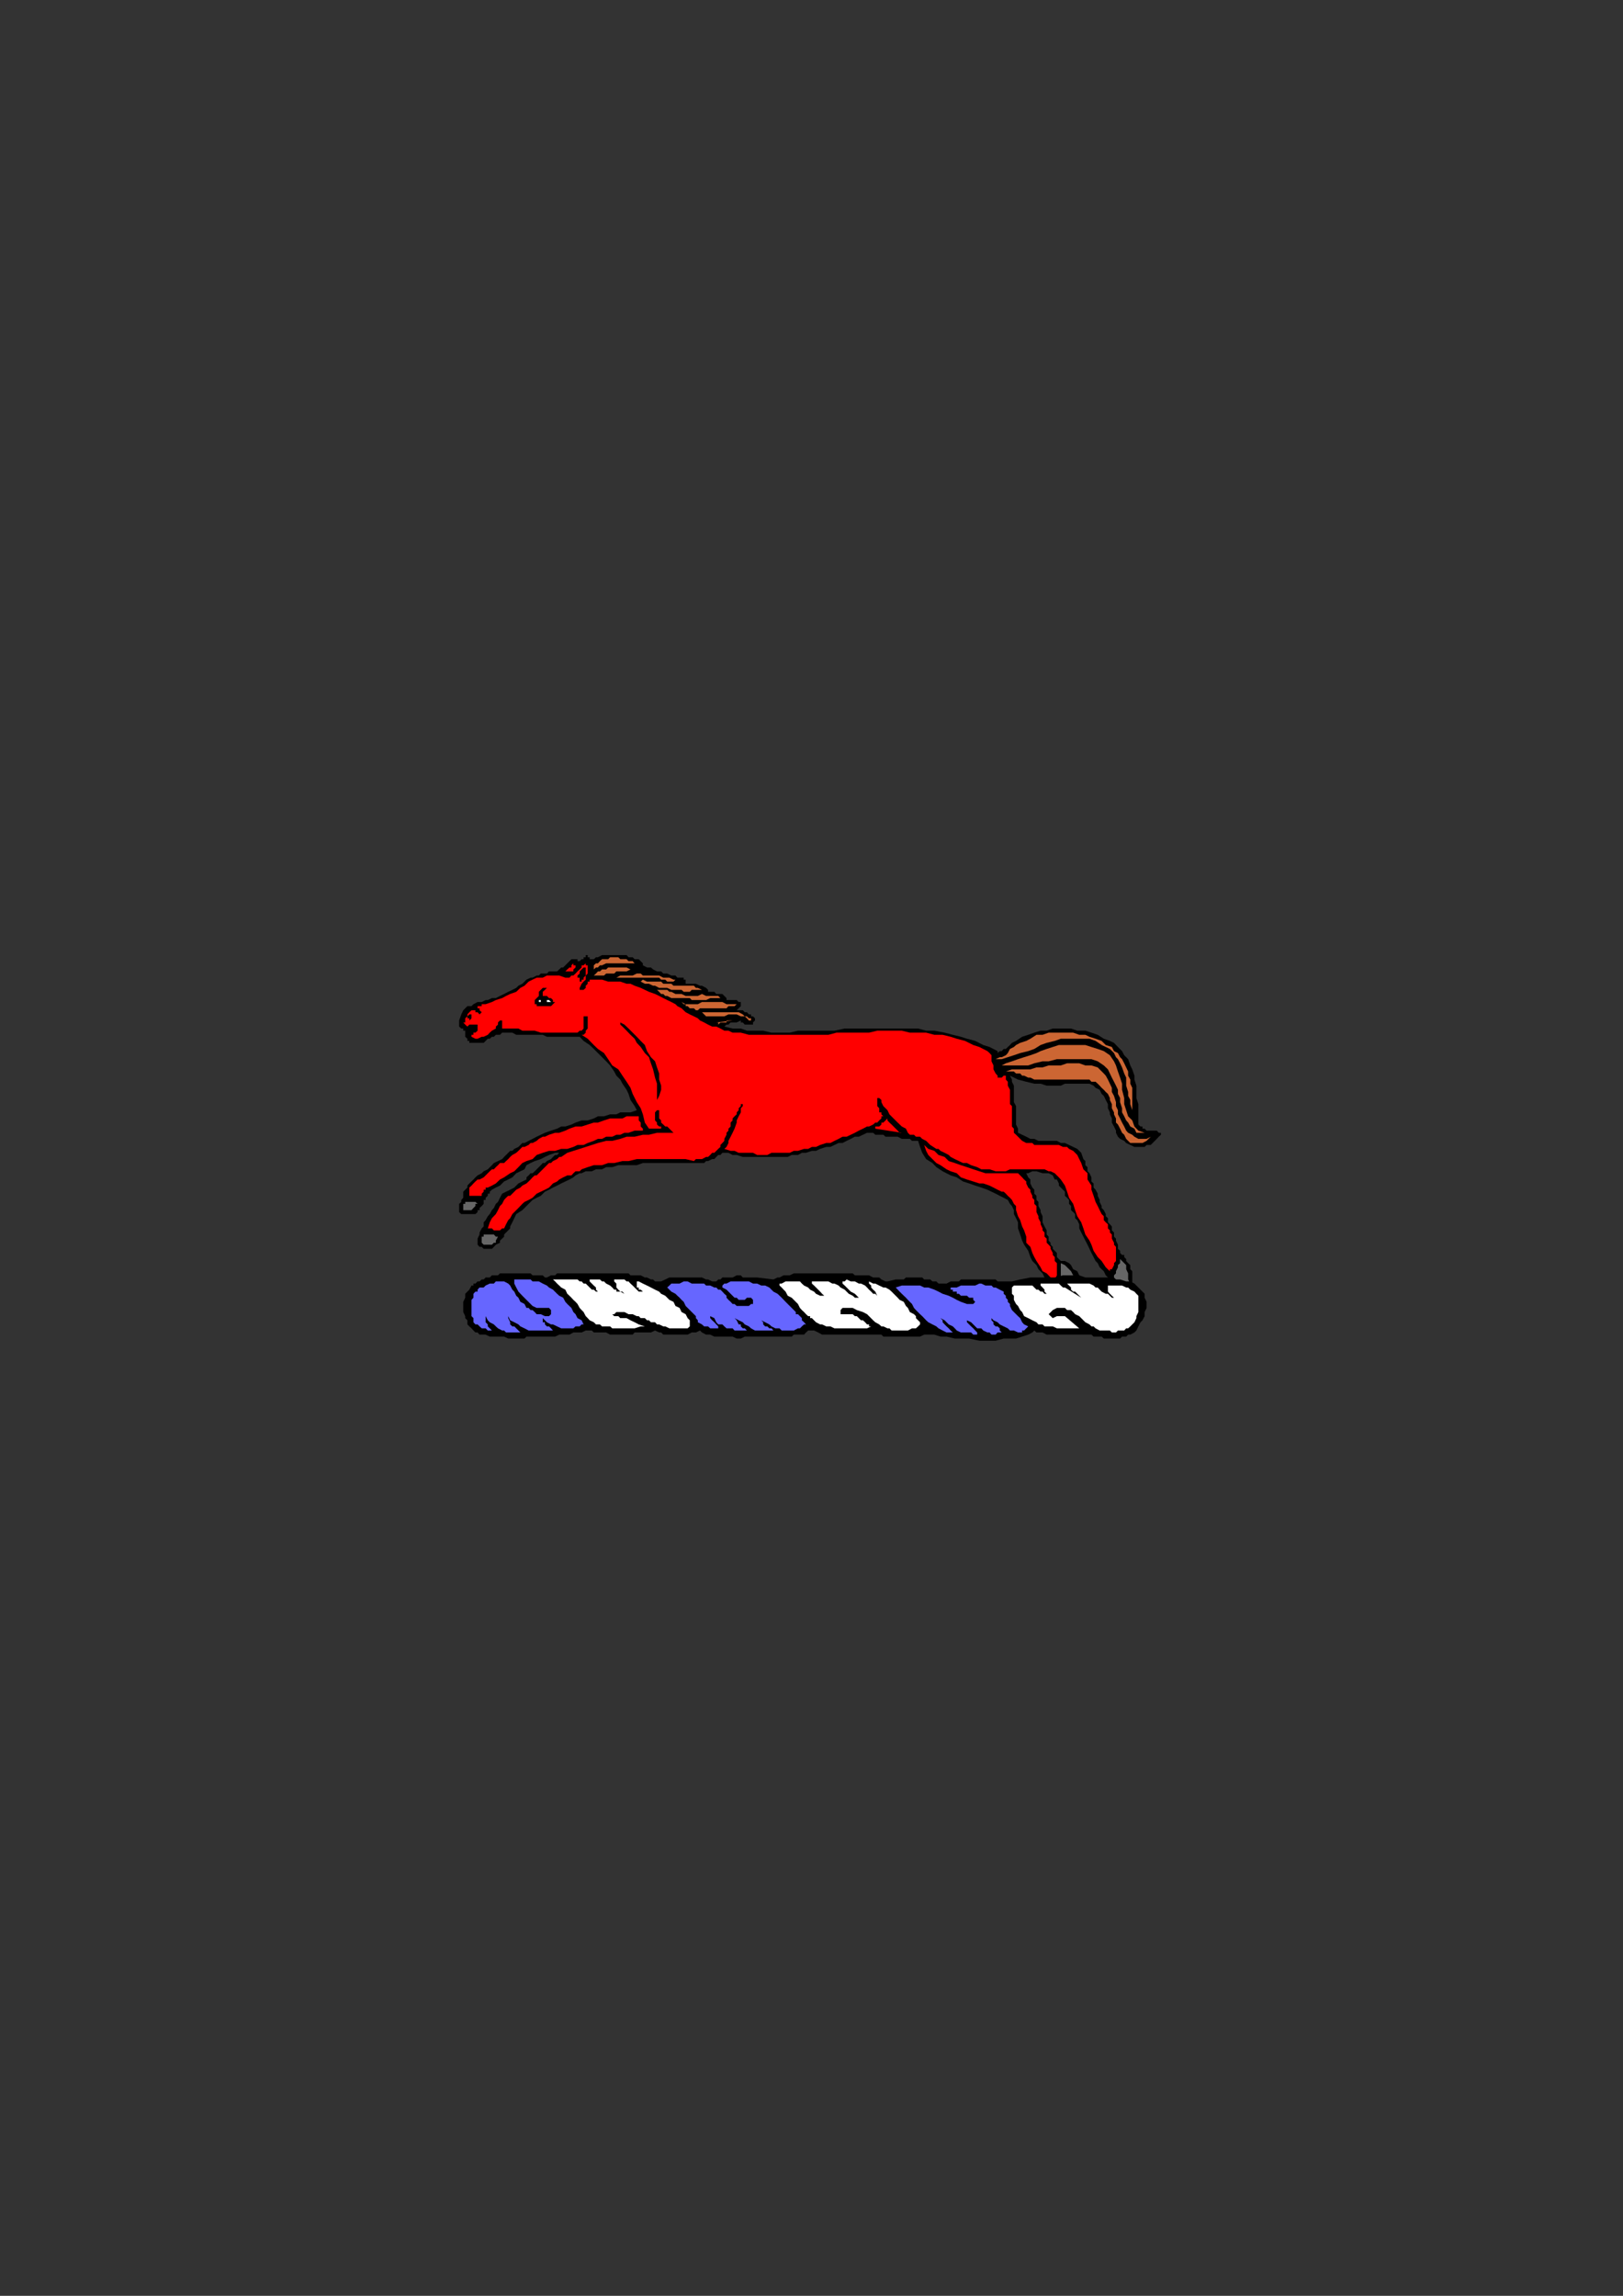 <?xml version="1.0" encoding="utf-8"?>
<!-- Created by UniConvertor 2.0rc4 (https://sk1project.net/) -->
<svg xmlns="http://www.w3.org/2000/svg" height="841.89pt" viewBox="0 0 595.276 841.89" width="595.276pt" version="1.1" xmlns:xlink="http://www.w3.org/1999/xlink" id="aaa2a6b0-f60f-11ea-b7ec-dcc15c148e23">

<rect x="0" y="0" width="595.276" height="841.89" fill="#333333" stroke="none"/>

<g>
	<path style="fill:#000000;" d="M 396.566,475.161 L 396.566,475.161 397.358,475.161 397.358,474.441 397.358,473.649 397.358,472.137 397.358,471.417 396.566,469.905 396.566,469.185 395.846,467.673 395.126,466.161 393.614,465.441 392.822,463.929 392.102,463.209 390.59,462.417 389.078,462.417 388.358,461.697 387.638,460.977 387.638,460.977 387.638,460.185 387.638,459.465 386.846,458.673 386.846,458.673 386.126,457.953 386.126,457.233 386.126,457.233 385.334,456.441 385.334,455.721 384.614,454.929 384.614,453.489 383.894,452.697 383.894,451.185 383.102,449.745 382.382,448.233 382.382,447.441 382.382,446.001 381.662,444.489 381.662,443.769 380.87,442.257 380.87,440.745 380.15,440.025 380.15,438.513 379.358,437.721 379.358,436.281 378.638,435.489 377.918,433.977 377.918,432.537 377.126,431.745 376.406,430.233 377.126,430.233 378.638,429.513 380.15,429.513 382.382,430.233 383.894,430.233 384.614,430.233 386.126,431.025 386.846,432.537 387.638,432.537 388.358,433.977 388.358,434.769 389.078,435.489 389.87,436.281 390.59,437.001 390.59,438.513 391.382,439.233 392.102,440.025 392.102,441.465 392.822,442.257 392.822,443.769 393.614,444.489 394.334,445.209 394.334,446.721 395.126,447.441 395.846,448.953 395.846,450.465 396.566,451.977 397.358,453.489 398.078,454.929 398.87,456.441 399.59,457.953 400.31,459.465 401.102,460.977 401.822,462.417 402.614,463.209 403.334,464.721 404.054,465.441 404.846,466.161 405.566,467.673 406.358,468.465 407.078,469.185 407.798,469.905 408.59,471.417 410.03,472.137 410.822,472.929 411.542,473.649 413.054,474.441 414.566,475.161 414.566,474.441 415.286,473.649 415.286,472.929 415.286,472.137 415.286,470.697 415.286,469.905 415.286,469.185 415.286,468.465 415.286,466.953 415.286,466.161 414.566,465.441 414.566,463.929 413.774,463.209 413.054,462.417 413.054,461.697 412.334,460.977 412.334,460.185 411.542,460.185 410.822,459.465 410.822,458.673 410.03,457.953 410.03,457.233 410.03,456.441 409.31,454.929 409.31,454.209 408.59,453.489 408.59,451.977 407.798,451.185 407.798,449.745 407.078,448.953 406.358,448.233 406.358,446.721 405.566,446.001 405.566,445.209 404.846,443.769 404.054,442.977 404.054,442.257 403.334,440.745 403.334,440.025 402.614,438.513 402.614,437.721 401.822,436.281 401.102,435.489 401.102,433.977 400.31,433.257 400.31,431.745 399.59,430.233 398.87,429.513 398.87,428.001 398.078,427.281 398.078,425.769 397.358,425.049 396.566,422.745 395.126,421.305 393.614,420.585 392.102,419.865 390.59,419.145 389.078,419.145 387.638,418.353 386.126,418.353 383.894,418.353 382.382,418.353 380.87,418.353 379.358,417.633 377.918,417.633 376.406,416.841 374.894,416.121 373.382,415.401 373.382,413.889 372.662,412.377 372.662,410.865 372.662,410.145 372.662,408.633 372.662,407.121 372.662,405.609 371.87,404.169 371.87,402.657 371.87,401.865 371.87,400.425 371.87,398.913 371.87,398.121 371.15,396.681 371.15,395.889 370.43,394.449 373.382,395.889 376.406,396.681 379.358,397.401 381.662,397.401 383.894,398.121 386.846,398.121 389.078,398.121 390.59,397.401 392.822,397.401 395.126,397.401 396.566,397.401 398.078,397.401 399.59,397.401 401.102,398.121 401.822,398.913 403.334,399.633 404.054,401.145 404.846,401.865 405.566,403.377 406.358,404.889 406.358,406.401 407.078,407.913 407.078,408.633 407.798,410.145 407.798,411.657 408.59,413.097 409.31,414.609 409.31,415.401 410.03,416.841 410.822,417.633 412.334,418.353 413.054,419.145 414.566,419.865 416.078,420.585 416.798,420.585 418.31,420.585 419.822,420.585 420.542,419.865 422.054,419.865 422.774,419.145 424.286,417.633 425.006,416.841 425.798,416.121 425.798,415.401 425.006,415.401 424.286,414.609 422.774,414.609 421.262,414.609 420.542,414.609 420.542,414.609 419.822,413.889 419.03,413.889 419.03,413.097 418.31,413.097 417.518,412.377 417.518,411.657 417.518,409.353 417.518,407.121 417.518,404.889 416.798,402.657 416.798,400.425 416.798,398.121 416.078,395.889 416.078,394.449 415.286,392.145 414.566,390.705 413.774,388.401 412.334,386.961 411.542,385.449 410.03,383.937 408.59,382.425 407.078,381.705 404.846,380.913 402.614,379.473 400.31,378.681 398.078,377.961 395.126,377.961 392.822,377.169 390.59,377.169 388.358,377.169 386.126,377.169 383.894,377.961 381.662,377.961 379.358,378.681 377.126,379.473 374.894,380.193 372.662,381.705 371.15,382.425 370.43,383.217 369.638,383.937 368.918,384.657 368.126,384.657 367.406,385.449 366.686,385.449 365.894,386.169 365.894,385.449 362.942,383.937 360.638,383.217 357.686,381.705 354.662,380.913 352.43,380.193 349.478,379.473 346.454,378.681 342.71,377.961 339.686,377.961 336.734,377.169 332.99,377.169 329.966,377.169 327.014,377.169 323.27,377.169 319.526,377.169 316.502,377.169 312.758,377.169 309.806,377.169 306.062,377.961 303.038,377.961 299.294,377.961 296.414,377.961 292.67,377.961 289.646,378.681 286.694,378.681 282.95,378.681 279.926,377.961 276.902,377.961 273.95,377.961 271.718,377.169 268.694,377.169 265.67,376.449 266.462,375.729 267.182,375.729 267.974,374.937 268.694,374.937 269.414,374.937 270.206,374.937 271.718,374.217 271.718,374.937 272.438,374.937 273.158,375.729 273.95,375.729 274.67,375.729 275.462,375.729 275.462,375.729 276.182,375.729 276.182,374.937 276.902,374.217 276.902,374.217 276.902,373.425 276.182,372.705 275.462,372.705 275.462,371.985 274.67,371.985 273.95,371.193 273.95,371.193 273.158,371.193 272.438,370.473 272.438,370.473 271.718,370.473 271.718,370.473 270.926,370.473 270.206,370.473 270.926,369.753 270.926,369.753 270.926,369.753 271.718,368.961 271.718,368.961 271.718,368.961 271.718,368.241 271.718,368.241 271.718,367.449 270.926,367.449 270.206,366.729 269.414,366.729 267.974,366.729 267.974,366.729 267.182,366.729 266.462,366.729 266.462,366.009 265.67,365.217 264.95,364.497 264.23,364.497 262.718,364.497 261.998,363.705 260.486,363.705 259.694,363.705 259.694,362.985 258.974,362.265 257.462,361.473 256.742,361.473 255.23,360.753 253.718,360.753 252.206,360.753 251.486,360.753 251.486,359.961 251.486,359.241 250.766,359.241 250.766,358.521 249.974,358.521 248.462,358.521 247.742,357.729 246.23,357.729 244.718,357.009 243.278,357.009 242.486,356.217 240.974,356.217 239.534,355.497 238.742,354.777 237.302,354.777 235.79,353.985 235.79,353.265 234.998,352.473 234.998,352.473 234.278,351.753 232.766,351.753 232.046,351.033 230.534,351.033 229.814,350.241 228.302,350.241 226.79,350.241 226.07,350.241 224.558,350.241 223.766,350.241 222.326,350.241 221.534,350.241 220.814,350.241 219.302,351.033 218.582,351.033 217.79,351.753 217.07,351.753 216.278,351.753 216.278,351.033 216.278,351.033 215.558,351.033 215.558,350.241 215.558,350.241 214.838,350.241 214.838,351.033 214.046,351.033 214.046,351.033 214.046,351.753 213.326,351.753 213.326,351.753 212.606,352.473 212.606,352.473 212.606,352.473 212.606,352.473 211.814,352.473 211.814,351.753 211.814,351.753 211.094,351.753 211.094,351.753 210.302,351.753 209.582,351.753 208.862,352.473 208.07,353.265 207.35,353.985 206.558,354.777 205.838,354.777 205.118,355.497 204.326,356.217 203.606,356.217 202.814,356.217 202.814,356.217 202.094,356.217 201.374,356.217 200.582,357.009 199.07,357.009 198.35,357.009 197.63,357.729 196.838,357.729 195.326,358.521 194.606,358.521 193.094,359.241 192.374,359.961 191.582,360.753 190.142,361.473 189.35,362.265 187.91,362.985 186.398,363.705 184.886,364.497 183.374,365.217 181.862,366.009 180.422,366.009 178.91,366.729 178.118,366.729 176.678,367.449 175.166,367.449 173.654,368.241 172.934,368.961 171.422,368.961 170.63,369.753 169.91,370.473 169.19,371.985 168.398,374.217 168.398,375.729 168.398,376.449 169.19,377.169 169.91,377.169 169.91,377.961 170.63,377.961 170.63,378.681 170.63,379.473 170.63,379.473 170.63,380.193 171.422,380.913 171.422,380.913 171.422,381.705 172.142,381.705 172.142,382.425 172.934,382.425 173.654,382.425 174.374,382.425 175.886,382.425 176.678,382.425 177.398,382.425 178.118,381.705 178.91,380.913 179.63,380.913 179.63,380.913 180.422,380.193 181.142,380.193 181.862,379.473 182.654,379.473 183.374,379.473 184.166,378.681 185.606,378.681 187.91,378.681 189.35,379.473 191.582,379.473 193.094,379.473 195.326,379.473 196.838,379.473 199.07,379.473 200.582,380.193 202.094,380.193 204.326,380.193 205.838,380.193 207.35,380.193 209.582,380.193 211.094,380.193 212.606,380.193 214.046,381.705 216.278,383.217 217.79,384.657 219.302,386.169 220.814,387.681 222.326,389.193 223.766,390.705 225.278,392.937 226.07,394.449 227.51,395.889 228.302,397.401 229.814,399.633 230.534,401.145 231.254,403.377 232.766,405.609 233.558,407.121 231.254,407.913 229.814,407.913 227.51,407.913 226.07,408.633 223.766,408.633 221.534,409.353 219.302,409.353 217.79,410.145 215.558,410.865 213.326,410.865 211.094,411.657 209.582,412.377 207.35,413.097 205.838,413.097 204.326,413.889 202.094,414.609 199.862,415.401 198.35,416.121 196.838,416.841 195.326,417.633 193.886,418.353 192.374,419.145 191.582,419.145 190.862,419.865 190.142,420.585 188.63,421.305 187.91,422.025 187.118,422.025 186.398,422.745 185.606,423.537 184.886,424.257 184.166,425.049 182.654,425.769 181.142,426.489 180.422,427.281 178.91,428.793 177.398,429.513 176.678,430.233 175.166,431.025 174.374,431.745 173.654,432.537 172.142,433.977 171.422,434.769 171.422,435.489 170.63,436.281 169.91,437.001 169.91,437.721 169.91,439.233 169.19,440.025 169.19,440.745 168.398,441.465 168.398,442.257 168.398,442.977 168.398,443.769 168.398,444.489 169.19,445.209 169.91,445.209 170.63,445.209 172.142,445.209 172.934,445.209 173.654,445.209 174.374,445.209 175.166,444.489 175.166,443.769 175.886,443.769 175.886,442.977 176.678,442.257 176.678,442.257 177.398,441.465 177.398,440.745 177.398,440.025 178.118,440.025 178.118,439.233 178.91,438.513 178.91,438.513 178.91,437.721 179.63,437.721 179.63,437.001 179.63,437.001 180.422,436.281 181.862,435.489 183.374,434.769 184.886,433.257 186.398,432.537 187.91,431.745 189.35,430.233 190.862,429.513 192.374,428.793 193.094,427.281 194.606,426.489 196.118,425.769 198.35,425.049 199.862,424.257 201.374,423.537 203.606,422.745 205.118,422.745 204.326,423.537 203.606,423.537 202.814,424.257 202.094,425.049 200.582,425.769 199.862,426.489 199.07,426.489 198.35,427.281 197.63,428.001 196.838,428.793 196.118,429.513 195.326,430.233 194.606,430.233 193.886,431.025 193.094,431.745 193.094,432.537 191.582,433.257 190.142,433.977 188.63,435.489 187.118,436.281 185.606,437.001 184.166,437.721 183.374,439.233 182.654,440.745 181.862,441.465 181.142,442.977 180.422,443.769 179.63,445.209 178.91,446.001 178.118,447.441 177.398,448.233 177.398,449.745 176.678,450.465 175.886,451.977 175.886,452.697 175.166,454.209 175.166,454.929 175.166,455.721 175.166,456.441 175.166,456.441 175.886,457.233 176.678,457.233 177.398,457.953 178.118,457.953 178.91,457.953 179.63,457.953 180.422,457.953 181.142,457.233 181.862,456.441 183.374,455.721 183.374,454.929 184.166,454.209 184.886,453.489 184.886,452.697 185.606,451.977 185.606,451.977 186.398,451.185 187.118,450.465 187.118,449.745 187.91,448.233 188.63,446.721 189.35,445.209 191.582,443.769 193.886,441.465 195.326,440.025 196.838,439.233 198.35,438.513 199.862,437.001 201.374,436.281 202.814,435.489 204.326,434.769 205.838,433.977 207.35,433.257 208.862,432.537 210.302,431.745 211.094,431.025 212.606,430.233 213.326,430.233 214.838,429.513 215.558,429.513 217.07,429.513 218.582,428.793 220.814,428.793 222.326,428.001 224.558,428.001 226.79,427.281 229.022,427.281 231.254,427.281 233.558,427.281 235.79,426.489 238.022,426.489 240.254,426.489 243.278,426.489 245.51,426.489 247.742,426.489 249.974,426.489 250.766,426.489 252.206,426.489 252.998,426.489 253.718,426.489 255.23,426.489 255.95,426.489 256.742,426.489 258.254,426.489 258.974,425.769 259.694,425.769 261.206,425.049 261.998,425.049 262.718,424.257 263.438,423.537 264.23,423.537 264.95,422.745 267.182,422.745 268.694,423.537 270.206,423.537 272.438,424.257 273.95,424.257 276.182,424.257 277.694,424.257 279.926,424.257 281.438,424.257 282.95,424.257 285.182,424.257 286.694,424.257 288.926,424.257 290.366,423.537 292.67,423.537 294.11,422.745 295.622,422.745 297.782,422.025 299.294,422.025 300.806,421.305 303.038,420.585 304.55,420.585 306.062,419.865 307.574,419.145 309.014,419.145 310.526,418.353 312.038,417.633 313.55,416.841 314.99,416.841 316.502,416.121 318.014,415.401 318.734,415.401 320.246,415.401 321.038,416.121 322.478,416.121 323.99,416.121 324.782,416.841 326.222,416.841 327.014,416.841 328.526,416.841 329.246,416.841 330.758,417.633 331.478,417.633 332.99,417.633 333.71,417.633 334.502,418.353 335.942,418.353 336.734,418.353 337.454,420.585 338.246,422.745 339.686,425.049 341.99,426.489 343.43,428.001 345.734,429.513 348.686,431.025 350.918,431.745 353.222,433.257 355.454,433.977 357.686,434.769 359.918,435.489 362.15,436.281 363.662,437.001 365.174,437.721 366.686,438.513 368.126,439.233 369.638,440.025 370.43,441.465 371.15,442.257 371.87,443.769 371.87,445.209 372.662,446.721 373.382,448.233 373.382,450.465 374.174,452.697 374.894,454.929 375.614,456.441 377.126,458.673 377.918,460.977 378.638,462.417 380.15,463.929 380.87,465.441 382.382,466.953 383.102,468.465 384.614,469.905 385.334,470.697 386.126,471.417 386.846,471.417 387.638,471.417 389.078,472.137 389.87,472.929 390.59,473.649 392.102,473.649 392.822,474.441 393.614,474.441 395.126,475.161 396.566,475.161 Z" />
	<path style="fill:#666666;" d="M 413.774,472.137 L 414.566,470.697 413.774,469.185 413.774,467.673 413.774,466.953 413.054,465.441 413.054,463.929 412.334,463.209 410.822,461.697 410.822,462.417 410.822,463.209 410.03,463.929 410.03,464.721 409.31,466.161 409.31,466.953 408.59,467.673 408.59,468.465 409.31,469.185 410.03,469.905 410.822,470.697 411.542,472.137 412.334,472.137 413.054,472.929 413.774,472.929 413.774,472.137 Z M 395.846,473.649 L 395.846,472.137 395.126,470.697 394.334,469.185 393.614,467.673 392.822,466.161 392.102,465.441 390.59,463.929 389.078,463.209 389.078,463.929 389.078,464.721 389.078,465.441 389.078,466.161 389.078,466.953 389.078,467.673 389.078,468.465 389.078,469.185 389.078,469.905 389.87,470.697 390.59,471.417 392.102,472.137 392.822,472.929 394.334,472.929 395.126,473.649 395.846,473.649 Z M 177.398,456.441 L 178.118,456.441 178.91,456.441 180.422,456.441 181.142,455.721 181.862,455.721 181.862,454.929 182.654,453.489 183.374,452.697 182.654,453.489 181.862,453.489 181.142,452.697 180.422,452.697 179.63,452.697 178.91,452.697 178.118,452.697 177.398,452.697 177.398,453.489 176.678,453.489 176.678,454.209 176.678,454.929 176.678,454.929 176.678,455.721 176.678,455.721 177.398,456.441 Z M 170.63,443.769 L 171.422,443.769 172.142,443.769 172.934,443.769 172.934,443.769 173.654,442.977 174.374,442.257 174.374,441.465 175.166,441.465 174.374,440.745 173.654,440.745 172.934,440.745 172.934,440.745 172.142,440.745 171.422,440.745 170.63,440.745 170.63,441.465 169.91,441.465 169.91,442.257 169.91,442.257 169.91,442.977 169.91,442.977 169.91,443.769 169.91,443.769 170.63,443.769 Z" />
	<path style="fill:#ff0000;" d="M 407.078,466.161 L 407.078,465.441 407.798,465.441 408.59,463.929 408.59,463.209 409.31,462.417 409.31,460.977 409.31,460.185 409.31,459.465 409.31,457.953 409.31,457.233 408.59,456.441 408.59,455.721 407.798,454.209 407.798,453.489 407.798,452.697 407.078,451.977 407.078,451.185 406.358,450.465 406.358,449.745 406.358,448.953 405.566,448.233 404.846,447.441 404.846,446.001 404.054,445.209 403.334,443.769 402.614,442.257 401.822,440.745 401.102,438.513 400.31,436.281 400.31,434.769 398.87,432.537 398.87,430.233 397.358,428.793 396.566,426.489 395.846,425.049 395.126,423.537 393.614,422.025 392.102,421.305 391.382,420.585 389.87,420.585 388.358,419.865 386.846,419.865 386.126,419.865 384.614,419.865 383.102,419.865 382.382,419.865 380.87,419.865 379.358,419.865 378.638,419.145 377.126,419.145 376.406,419.145 374.894,418.353 374.174,417.633 373.382,416.841 372.662,416.121 371.87,415.401 371.87,413.889 371.15,413.097 371.15,411.657 371.15,410.145 371.15,408.633 371.15,407.121 371.15,405.609 370.43,404.889 370.43,403.377 370.43,401.865 370.43,400.425 370.43,399.633 369.638,398.121 369.638,396.681 368.918,395.889 368.918,394.449 368.126,394.449 368.126,394.449 367.406,395.169 367.406,395.169 366.686,395.169 366.686,395.169 365.894,395.169 365.894,394.449 365.174,393.657 364.382,392.145 364.382,390.705 363.662,389.193 363.662,388.401 363.662,386.961 362.942,386.169 362.15,385.449 359.198,383.937 356.966,383.217 353.942,381.705 350.918,380.913 348.686,380.193 345.734,379.473 342.71,379.473 339.686,378.681 336.734,378.681 333.71,378.681 330.758,377.961 327.734,377.961 324.782,377.961 321.758,377.961 318.734,378.681 315.782,378.681 312.758,378.681 309.806,378.681 306.782,378.681 303.83,379.473 300.806,379.473 297.782,379.473 294.902,379.473 291.878,379.473 288.926,379.473 285.902,379.473 282.95,379.473 279.926,379.473 276.902,379.473 274.67,379.473 271.718,378.681 268.694,378.681 267.182,377.961 265.67,377.961 264.23,377.169 262.718,376.449 261.206,376.449 259.694,375.729 258.254,374.937 256.742,374.217 255.95,373.425 254.51,372.705 252.998,371.985 251.486,371.193 249.974,369.753 248.462,368.961 247.742,368.241 246.23,367.449 244.718,366.729 243.278,366.009 241.766,365.217 240.254,364.497 238.022,363.705 236.51,362.985 234.998,362.265 232.766,361.473 231.254,360.753 229.814,360.753 227.51,359.961 225.278,359.961 223.046,359.961 220.814,359.241 218.582,359.241 216.278,359.241 216.278,359.961 215.558,359.961 215.558,360.753 214.838,361.473 214.838,361.473 214.838,362.265 214.046,362.985 214.046,362.985 213.326,362.985 212.606,362.985 212.606,362.265 212.606,362.265 213.326,360.753 214.046,359.961 214.838,359.241 214.838,357.729 215.558,357.009 215.558,356.217 215.558,354.777 215.558,353.985 214.838,353.985 214.838,353.265 214.046,353.985 214.046,353.985 213.326,353.985 213.326,353.985 213.326,354.777 213.326,354.777 212.606,355.497 211.814,356.217 211.094,357.009 210.302,357.729 209.582,357.729 208.862,358.521 208.07,358.521 207.35,358.521 205.118,357.729 202.814,357.729 200.582,357.729 199.07,358.521 196.838,358.521 195.326,359.241 193.886,359.961 192.374,361.473 190.862,362.265 189.35,363.705 187.118,364.497 185.606,365.217 184.166,366.009 181.862,366.729 180.422,367.449 178.118,368.241 177.398,368.241 177.398,368.241 176.678,368.241 176.678,368.961 175.886,368.961 175.886,368.961 175.166,368.961 175.166,368.961 175.166,369.753 175.166,369.753 175.886,369.753 175.886,370.473 175.886,370.473 176.678,371.193 176.678,371.193 175.886,371.985 175.886,371.985 175.166,371.193 175.166,371.193 174.374,371.193 174.374,370.473 173.654,370.473 172.934,370.473 172.142,371.193 172.142,371.193 171.422,371.985 171.422,372.705 170.63,373.425 170.63,374.217 170.63,374.937 169.91,374.937 170.63,375.729 170.63,375.729 171.422,376.449 172.142,375.729 172.934,375.729 173.654,375.729 174.374,375.729 175.166,375.729 175.166,376.449 175.166,377.169 175.166,377.169 175.166,377.961 174.374,378.681 173.654,378.681 173.654,379.473 172.934,379.473 172.934,380.193 174.374,380.913 175.166,380.913 176.678,380.193 177.398,380.193 178.91,379.473 179.63,378.681 180.422,377.961 181.862,377.169 181.862,377.169 181.862,376.449 182.654,375.729 182.654,374.937 182.654,374.937 183.374,374.217 183.374,374.217 184.166,374.217 184.166,374.937 184.166,374.937 184.166,375.729 184.166,375.729 184.166,375.729 184.166,376.449 184.166,376.449 184.166,377.169 185.606,377.169 187.118,377.169 188.63,377.169 190.142,377.169 191.582,377.961 193.094,377.961 194.606,377.961 196.118,377.961 198.35,378.681 199.862,378.681 201.374,378.681 202.814,378.681 204.326,378.681 205.838,378.681 207.35,378.681 208.862,378.681 210.302,378.681 211.814,378.681 212.606,377.961 213.326,377.961 214.046,377.169 214.046,375.729 214.046,374.217 214.046,372.705 214.046,372.705 214.046,372.705 214.838,372.705 214.838,372.705 215.558,372.705 215.558,373.425 215.558,373.425 215.558,373.425 215.558,374.937 215.558,375.729 215.558,376.449 215.558,377.169 214.838,377.961 214.838,378.681 214.046,379.473 213.326,379.473 215.558,380.913 217.79,383.217 219.302,384.657 221.534,386.169 223.046,388.401 224.558,390.705 226.79,392.145 228.302,394.449 229.814,396.681 231.254,398.913 232.046,401.145 233.558,404.169 234.998,406.401 235.79,408.633 236.51,411.657 238.022,413.889 238.742,413.889 239.534,413.889 240.254,413.889 240.974,413.889 241.766,413.889 242.486,413.889 242.486,413.889 243.278,413.889 242.486,413.889 242.486,413.097 241.766,413.097 240.974,412.377 240.974,412.377 240.974,411.657 240.254,410.865 240.254,410.145 240.254,409.353 240.254,407.913 240.974,407.121 240.974,407.121 241.766,407.121 241.766,407.913 241.766,408.633 241.766,410.145 242.486,410.865 242.486,411.657 243.278,412.377 243.998,413.097 244.718,413.097 245.51,413.889 246.23,414.609 247.022,415.401 243.998,415.401 240.974,415.401 238.022,416.121 235.79,416.121 232.766,416.841 229.814,416.841 227.51,417.633 224.558,418.353 222.326,418.353 219.302,419.145 217.07,419.865 214.838,420.585 212.606,421.305 210.302,422.025 208.07,422.745 205.838,424.257 205.118,424.257 204.326,425.049 202.814,425.769 202.094,426.489 201.374,426.489 200.582,427.281 199.862,428.001 199.07,428.793 198.35,429.513 197.63,430.233 196.838,431.025 196.118,431.025 195.326,431.745 194.606,432.537 193.886,433.257 193.094,433.977 191.582,434.769 190.862,435.489 189.35,436.281 188.63,437.001 187.91,437.721 187.118,438.513 186.398,438.513 185.606,439.233 184.886,440.025 184.166,441.465 183.374,442.257 182.654,443.769 181.862,445.209 180.422,446.721 179.63,448.233 178.91,450.465 179.63,450.465 180.422,450.465 181.142,451.185 181.862,451.185 182.654,451.185 183.374,451.185 184.166,450.465 184.886,450.465 185.606,448.953 186.398,447.441 187.118,446.721 187.91,445.209 189.35,443.769 190.142,442.977 191.582,441.465 192.374,440.745 193.886,440.025 195.326,439.233 196.838,437.721 198.35,437.001 199.862,436.281 201.374,435.489 202.814,433.977 204.326,433.257 205.118,432.537 206.558,431.745 208.07,431.025 209.582,431.025 210.302,430.233 211.094,429.513 212.606,429.513 213.326,428.793 215.558,428.001 217.79,427.281 220.814,427.281 223.046,426.489 225.278,426.489 228.302,425.769 230.534,425.769 233.558,425.049 235.79,425.049 238.742,425.049 240.974,425.049 243.998,425.049 247.022,425.049 249.254,425.049 251.486,425.049 254.51,425.769 255.23,425.049 256.742,425.049 257.462,425.049 258.974,424.257 259.694,424.257 260.486,423.537 261.206,422.745 261.998,422.745 262.718,422.025 263.438,421.305 264.23,420.585 264.23,419.865 264.95,419.145 265.67,418.353 265.67,417.633 266.462,416.121 266.462,415.401 267.182,414.609 267.182,413.889 267.974,413.097 267.974,412.377 267.974,411.657 268.694,410.865 268.694,410.145 269.414,409.353 270.206,408.633 270.206,407.913 270.926,407.121 270.926,406.401 271.718,405.609 271.718,404.889 272.438,404.889 272.438,404.169 272.438,404.889 272.438,404.889 272.438,405.609 271.718,406.401 271.718,407.913 270.926,409.353 270.206,410.865 270.206,411.657 269.414,413.889 268.694,415.401 267.974,416.841 267.182,418.353 267.182,419.145 266.462,420.585 265.67,421.305 267.974,422.025 269.414,422.025 270.926,422.745 272.438,422.745 274.67,422.745 276.182,422.745 277.694,423.537 279.206,423.537 281.438,423.537 282.95,422.745 284.39,422.745 286.694,422.745 288.134,422.745 289.646,422.745 291.158,422.025 292.67,422.025 294.902,421.305 296.414,421.305 297.782,420.585 299.294,420.585 300.806,419.865 303.038,419.145 304.55,419.145 306.062,418.353 307.574,417.633 309.014,416.841 310.526,416.841 312.038,416.121 313.55,415.401 314.99,414.609 316.502,413.889 318.014,413.097 318.734,413.097 320.246,412.377 321.038,411.657 321.758,411.657 322.478,410.865 323.27,410.145 323.27,409.353 323.99,409.353 323.27,408.633 323.27,407.913 322.478,407.913 322.478,407.121 322.478,406.401 321.758,405.609 321.758,405.609 321.758,404.889 321.758,404.169 321.758,403.377 321.758,402.657 322.478,402.657 322.478,402.657 322.478,402.657 323.27,403.377 323.27,404.169 323.99,405.609 325.502,407.121 326.222,408.633 327.734,410.145 329.246,411.657 330.758,413.097 332.27,413.889 332.99,415.401 333.71,416.121 335.222,416.121 335.942,416.841 337.454,416.841 338.246,417.633 339.686,418.353 341.198,419.865 343.43,421.305 344.222,421.305 344.942,422.025 346.454,422.745 347.966,423.537 348.686,424.257 350.198,425.049 351.71,425.769 353.222,426.489 354.662,426.489 356.174,427.281 358.406,428.001 359.918,428.793 361.43,428.793 362.942,428.793 365.174,429.513 366.686,429.513 368.918,429.513 370.43,428.793 372.662,428.793 374.174,428.793 375.614,428.793 377.126,428.793 378.638,428.793 380.15,428.793 381.662,428.793 383.102,428.793 384.614,429.513 385.334,429.513 386.846,430.233 387.638,431.025 388.358,431.745 389.078,432.537 390.59,434.769 391.382,437.001 392.102,439.233 393.614,441.465 394.334,443.769 395.126,446.001 396.566,448.233 397.358,450.465 398.078,452.697 399.59,454.929 400.31,456.441 401.102,458.673 402.614,460.977 404.054,462.417 405.566,464.721 407.078,466.161 Z M 330.758,415.401 L 329.966,415.401 329.246,414.609 328.526,413.889 327.734,413.097 327.014,412.377 326.222,411.657 325.502,410.865 325.502,410.145 324.782,410.865 323.99,411.657 323.27,411.657 323.27,412.377 322.478,413.097 321.758,413.097 321.038,413.097 321.038,413.889 330.758,415.401 Z M 386.846,469.905 L 386.846,469.185 387.638,467.673 387.638,466.953 387.638,465.441 387.638,464.721 387.638,463.209 386.846,462.417 386.846,461.697 386.846,460.977 386.126,460.185 386.126,459.465 385.334,457.953 385.334,457.233 384.614,456.441 383.894,455.721 383.894,454.209 383.102,453.489 383.102,451.977 382.382,451.185 382.382,450.465 381.662,448.953 381.662,448.233 380.87,446.721 380.87,446.001 380.15,444.489 380.15,443.769 380.15,442.257 379.358,441.465 379.358,440.025 378.638,439.233 378.638,438.513 377.918,437.001 377.918,436.281 377.126,435.489 376.406,433.977 376.406,433.257 375.614,432.537 374.894,431.745 374.174,431.025 373.382,430.233 371.15,430.233 368.126,430.233 365.894,430.233 363.662,430.233 361.43,430.233 359.198,429.513 356.966,428.793 354.662,428.001 352.43,427.281 350.198,426.489 347.966,425.769 346.454,424.257 344.222,423.537 342.71,422.025 340.478,421.305 338.966,419.865 339.686,422.025 340.478,423.537 341.99,425.049 343.43,426.489 344.942,427.281 347.174,428.793 348.686,429.513 350.918,430.233 352.43,431.745 354.662,432.537 356.966,433.257 359.198,433.977 360.638,433.977 362.942,434.769 364.382,435.489 365.894,436.281 367.406,437.001 368.126,437.001 368.918,437.721 369.638,438.513 370.43,439.233 371.15,440.025 371.87,441.465 372.662,442.257 372.662,443.769 373.382,446.001 374.174,447.441 374.894,449.745 375.614,451.185 376.406,453.489 376.406,455.721 377.918,457.233 378.638,459.465 379.358,460.977 380.15,462.417 381.662,464.721 382.382,466.161 383.894,466.953 385.334,468.465 386.846,469.905 Z M 172.934,438.513 L 172.934,438.513 173.654,438.513 174.374,438.513 175.166,438.513 175.886,438.513 175.886,438.513 176.678,438.513 176.678,438.513 176.678,437.721 177.398,437.001 177.398,437.001 177.398,436.281 177.398,436.281 178.118,436.281 178.118,435.489 178.91,435.489 180.422,434.769 181.862,433.977 183.374,432.537 184.886,431.745 187.118,430.233 188.63,429.513 190.142,428.001 191.582,426.489 193.094,425.769 195.326,425.049 196.838,423.537 199.07,422.745 201.374,422.025 203.606,422.025 205.838,421.305 208.07,421.305 210.302,420.585 211.814,419.865 214.046,419.865 215.558,419.145 217.79,418.353 219.302,417.633 220.814,417.633 222.326,416.841 224.558,416.841 226.07,416.121 227.51,416.121 229.022,415.401 230.534,415.401 232.766,414.609 234.278,414.609 235.79,414.609 235.79,413.889 234.998,413.097 234.998,412.377 234.998,411.657 234.998,411.657 234.278,410.865 234.278,410.145 234.278,409.353 232.046,409.353 229.814,409.353 228.302,410.145 226.07,410.145 223.766,410.145 221.534,410.865 219.302,411.657 217.79,411.657 215.558,412.377 213.326,413.097 211.094,413.097 208.862,413.889 207.35,414.609 205.118,415.401 203.606,415.401 201.374,416.121 199.862,416.841 199.07,416.841 197.63,417.633 196.838,418.353 195.326,419.145 194.606,419.145 193.886,419.865 192.374,420.585 191.582,420.585 190.862,421.305 190.142,422.025 189.35,422.745 187.91,423.537 187.118,424.257 186.398,425.049 185.606,425.769 184.886,426.489 183.374,426.489 182.654,427.281 181.862,428.001 181.142,428.793 180.422,428.793 179.63,429.513 178.91,430.233 178.118,431.025 177.398,431.745 175.886,432.537 175.166,432.537 174.374,433.257 173.654,433.977 172.934,434.769 172.142,435.489 172.142,436.281 172.142,437.001 172.142,437.001 172.142,437.721 172.142,437.721 172.142,438.513 172.142,438.513 172.934,438.513 Z M 207.35,356.217 L 208.07,356.217 208.862,356.217 208.862,356.217 209.582,356.217 210.302,356.217 210.302,355.497 210.302,355.497 211.094,354.777 211.094,353.985 210.302,353.985 210.302,353.985 210.302,353.265 209.582,353.985 209.582,354.777 208.862,354.777 208.07,355.497 208.07,355.497 207.35,356.217 207.35,356.217 207.35,356.217 Z" />
	<path style="fill:#000000;" d="M 240.974,403.377 L 241.766,401.865 242.486,399.633 242.486,398.121 241.766,395.889 241.766,393.657 240.974,391.425 240.254,389.193 238.742,387.681 237.302,385.449 236.51,383.217 234.998,381.705 233.558,380.193 232.046,378.681 230.534,377.169 229.022,375.729 227.51,374.937 227.51,375.729 228.302,376.449 229.022,377.169 229.814,377.961 231.254,379.473 232.766,380.913 233.558,382.425 234.998,383.937 236.51,386.169 238.022,387.681 238.742,389.913 239.534,392.145 240.254,395.169 240.974,397.401 240.974,400.425 240.974,403.377 Z" />
	<path style="fill:#cc6633;" d="M 263.438,375.729 L 264.23,374.937 264.95,374.937 265.67,374.937 266.462,374.937 266.462,374.217 267.182,374.217 267.974,374.217 268.694,374.217 262.718,374.937 262.718,374.937 262.718,374.937 263.438,374.937 263.438,375.729 Z M 274.67,374.217 L 275.462,374.217 275.462,373.425 274.67,373.425 273.95,372.705 273.158,372.705 272.438,371.985 270.926,371.193 270.206,371.193 268.694,371.193 267.182,371.193 266.462,371.193 264.95,371.193 263.438,371.193 262.718,371.193 261.998,371.193 260.486,371.193 259.694,371.193 258.974,371.193 258.254,371.193 257.462,371.193 258.254,371.985 258.974,372.705 259.694,372.705 261.206,372.705 261.998,372.705 263.438,372.705 264.23,372.705 265.67,372.705 267.182,371.985 267.974,371.985 269.414,371.985 270.206,371.985 271.718,372.705 273.158,372.705 273.95,373.425 274.67,374.217 Z M 255.23,370.473 L 255.95,370.473 256.742,369.753 258.254,369.753 258.974,369.753 260.486,369.753 261.206,369.753 262.718,369.753 263.438,369.753 264.23,369.753 265.67,369.753 266.462,369.753 267.182,368.961 267.974,368.961 268.694,368.961 269.414,368.961 270.206,368.241 268.694,368.241 267.974,368.241 266.462,368.241 266.462,368.241 264.95,367.449 264.23,367.449 263.438,367.449 261.206,367.449 260.486,367.449 258.974,367.449 257.462,367.449 255.95,368.241 254.51,368.241 252.998,368.241 251.486,368.241 249.974,367.449 250.766,368.241 251.486,368.241 251.486,368.961 252.206,368.961 252.998,369.753 253.718,369.753 254.51,369.753 255.23,370.473 Z M 255.95,366.729 L 256.742,366.729 258.254,366.729 258.974,366.729 260.486,366.009 261.206,366.009 261.998,366.009 263.438,366.009 264.23,366.009 263.438,365.217 261.998,365.217 261.206,365.217 259.694,365.217 258.974,365.217 257.462,364.497 255.95,365.217 255.23,365.217 253.718,365.217 252.206,365.217 251.486,365.217 249.974,364.497 248.462,364.497 247.742,364.497 246.23,363.705 245.51,363.705 244.718,362.985 243.998,362.985 243.278,362.985 243.278,362.985 242.486,362.985 241.766,362.985 241.766,362.985 240.974,362.985 241.766,363.705 242.486,364.497 243.278,364.497 243.998,365.217 244.718,365.217 246.23,366.009 247.022,366.009 247.742,366.009 249.254,366.009 249.974,366.009 250.766,366.009 252.206,366.009 252.998,366.009 253.718,366.729 255.23,366.729 255.95,366.729 Z M 250.766,363.705 L 251.486,363.705 252.206,363.705 252.998,363.705 253.718,362.985 254.51,362.985 255.23,362.985 256.742,362.985 257.462,362.985 255.95,362.265 255.23,362.265 254.51,361.473 252.998,361.473 252.206,361.473 250.766,361.473 249.974,361.473 248.462,361.473 247.742,361.473 247.022,361.473 246.23,360.753 244.718,360.753 243.998,360.753 243.278,360.753 242.486,359.961 240.974,359.961 240.254,359.961 238.742,359.961 238.022,359.961 237.302,359.961 235.79,359.241 234.998,359.961 234.278,359.961 232.766,359.961 234.998,359.961 236.51,360.753 238.022,360.753 239.534,361.473 240.254,361.473 241.766,362.265 243.278,362.265 243.998,362.265 244.718,362.265 246.23,362.985 247.022,362.985 247.742,362.985 248.462,362.985 249.254,362.985 249.974,362.985 250.766,363.705 Z M 243.998,359.241 L 244.718,359.961 245.51,359.961 246.23,359.961 246.23,359.961 247.022,359.961 247.742,359.241 247.742,359.241 248.462,359.241 247.022,359.241 245.51,358.521 244.718,358.521 243.278,358.521 241.766,357.729 240.254,357.729 238.742,357.729 237.302,357.729 235.79,357.729 234.998,357.009 233.558,357.009 232.046,357.729 230.534,357.729 229.022,357.729 227.51,357.729 226.07,358.521 227.51,358.521 229.022,358.521 229.814,358.521 230.534,358.521 232.046,358.521 232.766,358.521 234.278,358.521 234.998,358.521 235.79,358.521 237.302,358.521 238.022,358.521 239.534,358.521 240.254,358.521 241.766,358.521 242.486,359.241 243.998,359.241 Z M 217.79,357.729 L 218.582,357.729 219.302,357.729 220.022,357.729 221.534,357.729 222.326,357.009 223.046,357.009 223.766,357.009 225.278,357.009 226.07,356.217 226.79,356.217 228.302,356.217 229.022,356.217 229.814,356.217 231.254,355.497 232.046,355.497 232.766,355.497 232.046,355.497 231.254,355.497 229.814,354.777 229.022,354.777 228.302,354.777 226.79,354.777 226.07,354.777 224.558,354.777 223.766,354.777 223.046,354.777 222.326,355.497 220.814,355.497 220.022,356.217 219.302,356.217 218.582,357.009 217.79,357.729 Z M 217.79,355.497 L 218.582,354.777 219.302,354.777 220.022,353.985 220.814,353.985 222.326,353.265 223.046,353.265 223.766,353.265 225.278,353.265 226.07,353.265 226.79,353.265 228.302,353.265 229.022,353.265 229.814,353.265 231.254,353.265 232.046,353.265 232.766,353.265 232.046,352.473 231.254,352.473 230.534,352.473 229.814,351.753 228.302,351.753 227.51,351.753 226.79,351.033 225.278,351.033 224.558,351.033 223.766,351.033 223.046,351.753 221.534,351.753 220.814,351.753 220.022,352.473 219.302,353.265 218.582,353.265 217.79,353.985 217.79,354.777 217.79,354.777 217.79,355.497 Z M 415.286,407.121 L 415.286,405.609 415.286,404.169 415.286,401.865 415.286,400.425 415.286,398.913 414.566,397.401 414.566,395.889 413.774,394.449 413.774,392.937 413.054,391.425 412.334,389.913 411.542,388.401 410.822,387.681 410.03,386.169 408.59,385.449 407.798,383.937 405.566,383.217 404.054,381.705 401.822,380.913 399.59,380.193 398.078,379.473 395.846,379.473 393.614,378.681 391.382,378.681 389.078,378.681 386.846,378.681 384.614,378.681 382.382,379.473 380.15,379.473 377.918,380.913 376.406,381.705 374.174,382.425 372.662,383.217 371.87,383.937 370.43,384.657 369.638,386.169 368.918,386.961 367.406,387.681 366.686,387.681 365.174,388.401 367.406,388.401 369.638,387.681 371.87,386.961 374.174,386.169 377.126,385.449 379.358,384.657 381.662,383.217 383.894,382.425 386.846,381.705 389.078,380.913 391.382,380.913 394.334,380.913 396.566,380.913 399.59,380.913 401.822,381.705 404.054,383.217 405.566,383.937 407.078,384.657 408.59,386.169 409.31,387.681 410.03,388.401 410.822,389.913 411.542,391.425 412.334,393.657 413.054,395.169 413.054,396.681 413.054,398.121 413.774,400.425 413.774,401.865 414.566,403.377 414.566,404.889 415.286,407.121 Z M 419.822,415.401 L 417.518,414.609 416.078,413.097 415.286,410.865 413.774,409.353 413.054,407.121 412.334,404.889 412.334,402.657 411.542,399.633 411.542,397.401 410.822,395.169 410.03,392.937 409.31,390.705 408.59,389.193 407.078,386.961 404.846,385.449 402.614,384.657 400.31,383.937 398.078,383.217 395.846,383.217 392.822,383.217 390.59,383.217 388.358,383.217 386.126,383.937 383.894,384.657 381.662,385.449 380.15,386.169 377.918,386.961 375.614,387.681 373.382,388.401 371.15,389.193 368.918,389.913 367.406,390.705 369.638,390.705 371.87,390.705 374.894,390.705 377.126,390.705 379.358,389.913 382.382,389.193 384.614,389.193 387.638,388.401 389.87,388.401 392.822,388.401 395.126,388.401 397.358,388.401 400.31,388.401 402.614,389.193 404.846,390.705 406.358,392.145 407.078,393.657 407.798,395.169 408.59,396.681 409.31,398.121 410.03,399.633 410.03,401.145 410.822,402.657 410.822,404.169 411.542,406.401 411.542,407.913 412.334,409.353 413.054,410.865 413.774,411.657 414.566,413.097 416.078,413.889 416.798,415.401 416.798,415.401 417.518,415.401 418.31,415.401 418.31,415.401 419.03,415.401 419.03,415.401 419.822,415.401 419.822,415.401 Z M 422.054,416.841 L 420.542,417.633 419.822,417.633 418.31,417.633 417.518,417.633 416.078,416.841 415.286,416.121 413.774,415.401 413.054,414.609 412.334,413.097 411.542,411.657 410.822,410.145 410.03,408.633 410.03,407.121 409.31,405.609 409.31,404.169 408.59,401.865 407.798,400.425 407.798,398.913 407.078,397.401 406.358,395.889 405.566,394.449 404.846,393.657 403.334,392.145 402.614,391.425 400.31,390.705 398.078,390.705 395.846,389.913 393.614,389.913 391.382,389.913 389.078,390.705 386.846,390.705 384.614,390.705 382.382,391.425 380.15,391.425 377.918,392.145 375.614,392.145 373.382,392.145 371.15,392.145 368.918,392.937 366.686,392.145 368.918,392.937 370.43,392.937 371.87,392.937 372.662,393.657 374.174,393.657 374.894,394.449 375.614,394.449 377.126,395.169 377.918,395.169 379.358,395.889 380.87,395.889 383.102,395.889 385.334,395.889 388.358,395.889 392.102,395.889 395.846,395.889 397.358,395.889 398.078,395.889 399.59,395.889 400.31,396.681 401.822,396.681 402.614,397.401 403.334,398.121 404.054,398.913 404.846,399.633 405.566,400.425 406.358,401.145 407.078,402.657 407.078,403.377 407.798,404.889 407.798,406.401 408.59,407.913 408.59,408.633 409.31,410.145 409.31,411.657 410.03,412.377 410.822,413.889 411.542,415.401 412.334,416.121 413.054,417.633 413.774,418.353 414.566,419.145 416.078,419.145 416.798,419.145 418.31,419.145 419.03,419.145 420.542,418.353 422.054,416.841 Z" />
	<path style="fill:#000000;" d="M 172.142,374.217 L 172.142,374.217 172.934,373.425 172.934,372.705 172.934,372.705 172.934,371.985 172.142,371.985 172.142,371.985 171.422,372.705 171.422,373.425 172.142,373.425 172.142,373.425 172.142,374.217 Z" />
	<path style="fill:#000000;" d="M 198.35,368.961 L 199.07,368.961 199.862,368.961 200.582,368.961 201.374,368.961 202.094,368.961 202.814,368.241 202.814,368.241 203.606,367.449 202.814,367.449 202.814,366.729 202.094,366.009 201.374,366.009 200.582,365.217 199.862,365.217 199.07,365.217 199.07,365.217 199.07,364.497 199.07,363.705 199.07,363.705 199.07,363.705 199.862,362.985 199.862,362.985 200.582,362.265 200.582,362.265 200.582,362.265 200.582,362.265 199.862,362.265 199.862,362.265 199.07,362.265 199.07,362.265 198.35,362.985 198.35,362.985 197.63,363.705 197.63,364.497 197.63,364.497 197.63,365.217 196.838,366.009 196.118,366.729 196.118,367.449 196.118,368.241 196.838,368.241 196.838,368.961 197.63,368.961 198.35,368.961 Z" />
	<path style="fill:#ffffff;" d="M 198.35,367.449 L 198.35,367.449 198.35,367.449 198.35,366.729 199.07,366.729 198.35,366.729 198.35,366.729 198.35,366.729 197.63,366.729 197.63,367.449 197.63,367.449 197.63,367.449 198.35,367.449 Z" />
	<path style="fill:#ffffff;" d="M 200.582,367.449 L 201.374,367.449 201.374,367.449 202.094,367.449 202.094,367.449 201.374,366.729 201.374,366.729 200.582,366.729 200.582,367.449 Z" />
	<path style="fill:#000000;" d="M 213.326,359.961 L 213.326,359.241 214.046,359.241 214.046,358.521 214.838,357.729 214.838,357.009 214.838,356.217 214.838,355.497 214.838,354.777 214.046,354.777 214.046,354.777 213.326,355.497 213.326,355.497 212.606,356.217 212.606,357.009 211.814,357.729 211.814,357.729 211.814,358.521 211.814,358.521 211.814,358.521 212.606,358.521 212.606,358.521 212.606,358.521 212.606,358.521 212.606,358.521 212.606,359.241 212.606,359.241 212.606,359.961 213.326,359.961 Z" />
	<path style="fill:#000000;" d="M 173.654,487.905 L 172.934,487.113 172.142,486.393 171.422,485.673 171.422,484.161 170.63,483.369 170.63,482.649 169.91,481.137 169.91,480.417 169.91,479.625 169.91,478.185 169.91,477.393 170.63,475.881 170.63,474.441 171.422,473.649 172.142,472.929 172.934,471.417 173.654,471.417 173.654,470.697 174.374,470.697 175.166,469.905 175.886,469.905 176.678,469.185 177.398,469.185 178.118,468.465 179.63,468.465 180.422,467.673 181.142,467.673 182.654,467.673 183.374,466.953 184.166,466.953 185.606,466.953 186.398,466.953 187.118,466.953 188.63,466.953 189.35,466.953 190.862,466.953 191.582,466.953 192.374,466.953 193.886,466.953 194.606,466.953 195.326,467.673 196.118,467.673 196.838,467.673 197.63,467.673 198.35,467.673 199.07,467.673 199.862,468.465 200.582,468.465 202.094,467.673 203.606,467.673 204.326,466.953 205.838,466.953 207.35,466.953 208.862,466.953 210.302,466.953 211.094,466.953 212.606,466.953 214.046,466.953 215.558,466.953 217.07,466.953 218.582,466.953 220.022,466.953 220.814,466.953 222.326,466.953 223.766,466.953 225.278,466.953 226.07,466.953 227.51,466.953 229.022,466.953 230.534,466.953 231.254,467.673 232.766,467.673 234.278,467.673 234.998,467.673 236.51,468.465 237.302,468.465 238.742,469.185 239.534,469.185 240.254,469.905 240.974,469.905 242.486,469.905 243.998,469.185 245.51,468.465 246.23,468.465 247.742,468.465 249.254,468.465 249.974,468.465 251.486,468.465 252.998,468.465 254.51,468.465 255.95,468.465 257.462,468.465 258.974,469.185 259.694,469.185 261.206,469.905 262.718,469.905 263.438,469.185 264.23,469.185 264.95,468.465 266.462,468.465 267.182,468.465 267.974,468.465 268.694,468.465 270.206,467.673 270.926,467.673 271.718,467.673 272.438,468.465 273.95,468.465 274.67,468.465 275.462,468.465 276.902,468.465 277.694,468.465 283.67,469.185 285.182,468.465 285.902,468.465 287.414,467.673 288.134,467.673 289.646,467.673 291.158,466.953 292.67,466.953 294.11,466.953 295.622,466.953 297.134,466.953 298.574,466.953 300.806,466.953 302.318,466.953 303.83,466.953 306.062,466.953 307.574,466.953 309.014,466.953 310.526,466.953 311.318,466.953 312.758,466.953 313.55,467.673 314.99,467.673 315.782,467.673 317.294,467.673 318.014,467.673 318.734,467.673 320.246,468.465 321.038,468.465 322.478,468.465 323.27,469.185 324.782,469.905 325.502,469.905 328.526,469.185 329.246,469.185 330.758,469.185 331.478,469.185 332.27,468.465 333.71,468.465 334.502,468.465 335.942,468.465 336.734,468.465 338.246,468.465 338.966,469.185 339.686,469.185 341.198,469.185 341.99,469.905 343.43,469.905 344.222,470.697 345.734,470.697 347.174,470.697 348.686,469.905 350.198,469.905 351.71,469.905 352.43,469.185 353.942,469.185 355.454,469.185 356.966,469.185 358.406,469.185 359.198,469.185 360.638,469.185 362.15,469.185 363.662,469.185 365.174,469.185 365.894,469.905 367.406,469.905 371.15,469.905 374.174,469.185 377.918,468.465 380.87,468.465 383.894,468.465 386.846,468.465 389.87,467.673 392.822,467.673 395.846,467.673 398.078,468.465 401.102,468.465 403.334,468.465 406.358,468.465 408.59,469.185 410.822,469.185 413.054,469.905 414.566,469.905 416.078,470.697 416.798,471.417 418.31,472.929 419.03,473.649 419.822,474.441 419.822,475.881 420.542,477.393 420.542,478.185 420.542,479.625 419.822,481.137 419.822,482.649 419.03,484.161 418.31,484.881 417.518,486.393 416.798,487.905 416.078,488.625 414.566,489.417 413.774,489.417 413.054,490.137 411.542,490.137 410.822,490.857 409.31,490.857 408.59,490.857 407.078,490.857 406.358,490.857 404.846,490.857 404.054,490.137 402.614,490.137 401.822,490.137 401.102,490.137 400.31,489.417 398.87,489.417 397.358,489.417 396.566,489.417 395.126,489.417 393.614,489.417 392.102,489.417 390.59,489.417 389.078,489.417 387.638,489.417 386.846,489.417 385.334,489.417 383.894,489.417 382.382,488.625 381.662,488.625 380.15,488.625 379.358,487.905 378.638,488.625 377.126,489.417 374.894,490.137 372.662,490.857 370.43,490.857 368.126,490.857 365.174,491.649 362.15,491.649 359.198,491.649 355.454,490.857 352.43,490.857 350.198,490.857 347.174,490.137 344.942,490.137 342.71,489.417 341.198,489.417 340.478,489.417 338.966,489.417 337.454,490.137 335.942,490.137 335.222,490.137 333.71,490.137 332.27,490.137 330.758,490.137 329.966,490.137 328.526,490.137 327.014,490.137 326.222,490.137 324.782,490.137 323.99,490.137 323.27,489.417 322.478,489.417 321.038,489.417 319.526,489.417 318.014,489.417 316.502,489.417 314.99,489.417 312.758,489.417 311.318,489.417 309.806,489.417 308.294,489.417 306.062,489.417 304.55,489.417 303.038,489.417 301.526,489.417 300.086,488.625 298.574,487.905 297.782,487.905 296.414,487.905 295.622,488.625 294.902,489.417 293.39,489.417 292.67,489.417 291.158,489.417 290.366,490.137 289.646,490.137 288.134,490.137 287.414,490.137 286.694,490.137 285.182,490.137 284.39,490.137 282.95,490.137 282.158,490.137 281.438,490.137 279.926,490.137 278.414,490.137 276.902,490.137 275.462,490.137 273.158,490.137 271.718,490.857 270.206,490.857 268.694,490.137 266.462,490.137 264.95,490.137 263.438,490.137 261.998,490.137 260.486,489.417 258.974,489.417 257.462,488.625 256.742,487.905 255.23,488.625 254.51,488.625 253.718,488.625 252.206,489.417 251.486,489.417 250.766,489.417 249.254,489.417 248.462,489.417 247.742,489.417 246.23,489.417 245.51,489.417 244.718,489.417 243.278,489.417 242.486,488.625 241.766,488.625 240.254,487.905 238.742,488.625 238.022,488.625 236.51,488.625 234.998,488.625 234.278,488.625 232.766,488.625 232.046,489.417 230.534,489.417 229.814,489.417 228.302,489.417 227.51,489.417 226.07,489.417 225.278,489.417 224.558,489.417 223.766,489.417 222.326,488.625 221.534,488.625 220.814,488.625 220.022,488.625 218.582,488.625 217.79,488.625 217.07,487.905 216.278,487.905 215.558,487.905 214.838,487.905 213.326,488.625 211.814,488.625 210.302,488.625 208.862,489.417 208.07,489.417 206.558,489.417 205.118,489.417 203.606,490.137 202.094,490.137 200.582,490.137 199.07,490.137 197.63,490.137 196.118,490.137 194.606,490.137 193.094,490.137 192.374,490.857 190.862,490.857 189.35,490.857 187.91,490.857 186.398,490.857 184.886,490.137 183.374,490.137 182.654,490.137 181.142,490.137 179.63,490.137 178.118,489.417 177.398,489.417 175.886,489.417 175.166,488.625 174.374,488.625 173.654,487.905 Z" />
	<path style="fill:#6666ff;" d="M 362.15,488.625 L 360.638,487.905 359.918,487.113 358.406,487.113 357.686,486.393 356.966,485.673 356.174,484.881 354.662,484.161 353.942,483.369 354.662,484.161 354.662,484.881 355.454,485.673 356.174,486.393 356.966,487.113 357.686,487.905 358.406,488.625 358.406,489.417 357.686,489.417 356.966,489.417 356.174,488.625 355.454,488.625 354.662,488.625 353.942,488.625 353.222,488.625 352.43,488.625 350.918,487.905 350.198,487.113 349.478,486.393 347.966,485.673 347.174,484.881 346.454,484.161 344.942,483.369 344.222,482.649 344.942,483.369 345.734,484.161 345.734,484.881 346.454,485.673 347.174,486.393 347.966,487.113 348.686,487.905 349.478,488.625 347.174,488.625 345.734,487.905 344.222,487.113 343.43,486.393 341.99,485.673 340.478,484.881 339.686,484.161 338.246,482.649 337.454,481.929 335.942,480.417 335.222,479.625 334.502,478.185 332.99,476.673 332.27,475.881 330.758,474.441 329.966,473.649 328.526,472.137 330.758,471.417 332.27,471.417 333.71,471.417 335.942,471.417 337.454,471.417 338.966,472.137 340.478,472.137 342.71,472.929 344.222,473.649 345.734,474.441 347.966,475.161 349.478,475.881 350.918,476.673 352.43,477.393 354.662,478.185 356.174,478.185 356.966,478.185 357.686,477.393 357.686,477.393 356.966,476.673 356.966,475.881 356.174,475.881 355.454,475.881 354.662,475.161 354.662,475.161 353.942,475.161 353.222,475.161 352.43,475.161 351.71,474.441 350.918,474.441 350.918,473.649 350.198,473.649 349.478,473.649 349.478,472.929 348.686,472.929 348.686,472.137 350.198,472.137 350.918,472.137 352.43,471.417 353.942,471.417 355.454,471.417 356.174,471.417 357.686,471.417 359.198,470.697 359.918,470.697 361.43,471.417 362.15,471.417 363.662,471.417 364.382,472.137 365.174,472.137 366.686,472.929 368.126,473.649 368.126,473.649 368.126,474.441 368.918,475.161 368.918,475.881 369.638,476.673 369.638,477.393 370.43,478.185 370.43,478.905 371.15,480.417 371.87,481.137 372.662,481.929 373.382,482.649 374.174,483.369 374.894,484.881 375.614,485.673 377.126,486.393 376.406,487.113 376.406,487.113 375.614,487.905 375.614,487.905 374.894,487.905 374.894,488.625 374.174,488.625 373.382,488.625 371.87,487.905 370.43,487.905 369.638,487.113 368.126,486.393 366.686,485.673 365.894,484.881 364.382,484.161 363.662,483.369 363.662,484.161 364.382,484.881 364.382,485.673 365.174,486.393 365.894,486.393 366.686,487.113 366.686,487.905 367.406,488.625 366.686,488.625 365.894,488.625 365.174,489.417 364.382,489.417 363.662,489.417 362.942,488.625 362.15,488.625 362.15,488.625 Z M 279.206,487.905 L 277.694,487.905 276.902,487.905 275.462,487.113 274.67,486.393 273.158,485.673 272.438,484.881 270.926,484.161 269.414,483.369 270.206,484.161 270.926,485.673 271.718,485.673 271.718,486.393 272.438,487.113 273.158,487.113 273.95,487.905 274.67,487.905 273.95,487.905 272.438,487.905 271.718,487.905 270.926,487.905 270.206,487.905 269.414,487.905 268.694,487.113 267.974,487.113 267.182,487.113 266.462,487.113 265.67,486.393 264.95,485.673 263.438,485.673 262.718,484.881 261.998,483.369 260.486,482.649 260.486,483.369 261.206,484.161 261.998,484.881 261.998,484.881 262.718,485.673 263.438,486.393 263.438,487.113 264.23,487.905 263.438,487.113 262.718,487.113 261.206,487.113 260.486,487.113 259.694,486.393 258.254,486.393 257.462,485.673 255.95,484.881 255.95,484.161 255.23,483.369 255.23,482.649 254.51,481.929 253.718,481.137 252.998,480.417 252.206,479.625 251.486,478.905 250.766,477.393 249.974,476.673 249.254,475.881 248.462,475.161 247.742,474.441 246.23,473.649 245.51,472.929 244.718,472.137 245.51,471.417 246.23,470.697 247.742,470.697 249.254,470.697 250.766,469.905 252.206,469.905 253.718,470.697 255.23,470.697 256.742,470.697 258.254,470.697 258.974,471.417 260.486,471.417 261.998,472.137 262.718,472.137 263.438,472.929 264.23,472.929 264.95,473.649 265.67,474.441 266.462,475.161 266.462,475.881 267.182,476.673 267.974,477.393 268.694,478.185 269.414,478.185 270.206,478.905 271.718,478.905 272.438,478.905 273.95,478.905 274.67,478.905 275.462,478.185 276.182,478.185 276.182,476.673 276.182,476.673 275.462,475.881 274.67,475.881 273.95,475.881 273.158,476.673 272.438,476.673 271.718,476.673 271.718,476.673 270.926,476.673 270.206,475.881 269.414,475.881 268.694,475.161 267.974,474.441 267.182,473.649 266.462,472.929 264.95,472.137 264.95,471.417 265.67,470.697 265.67,470.697 266.462,470.697 267.974,469.905 269.414,469.905 271.718,469.905 273.158,469.905 274.67,469.905 276.182,470.697 277.694,470.697 279.206,471.417 280.646,471.417 282.158,472.137 283.67,473.649 285.182,474.441 286.694,475.881 288.134,477.393 289.646,478.905 291.158,480.417 291.878,481.137 291.878,481.929 292.67,481.929 293.39,482.649 294.11,483.369 294.11,484.161 294.902,484.881 295.622,485.673 294.902,485.673 294.11,486.393 293.39,487.113 292.67,487.113 291.158,487.905 290.366,487.905 288.926,487.905 287.414,487.905 286.694,487.905 285.902,487.113 284.39,487.113 282.95,486.393 282.158,485.673 280.646,484.881 279.206,484.161 278.414,483.369 279.206,484.161 279.926,484.881 279.926,485.673 280.646,486.393 281.438,486.393 282.158,487.113 282.95,487.113 283.67,487.905 282.95,487.905 282.158,487.905 282.158,487.905 281.438,487.905 280.646,487.905 279.926,487.905 279.206,487.905 279.206,487.905 Z M 173.654,484.881 L 173.654,483.369 172.934,482.649 172.934,481.929 172.934,481.137 172.934,480.417 172.934,479.625 172.934,478.185 172.934,477.393 172.934,476.673 173.654,475.881 173.654,475.161 173.654,474.441 174.374,473.649 175.166,473.649 175.166,472.929 175.886,472.137 177.398,472.137 178.118,471.417 179.63,470.697 181.142,470.697 181.862,469.905 183.374,469.905 184.886,469.905 186.398,470.697 187.118,471.417 187.91,472.929 188.63,473.649 189.35,475.161 190.142,475.881 190.862,477.393 192.374,478.185 193.094,479.625 193.886,479.625 194.606,480.417 195.326,480.417 196.118,481.137 196.838,481.929 198.35,481.929 199.862,482.649 200.582,482.649 201.374,482.649 202.094,481.929 202.094,481.137 202.094,481.137 202.094,480.417 201.374,479.625 200.582,479.625 200.582,479.625 199.862,479.625 199.07,479.625 199.07,479.625 198.35,479.625 198.35,479.625 197.63,479.625 197.63,479.625 196.838,479.625 195.326,478.905 194.606,478.185 193.094,476.673 191.582,475.161 190.142,473.649 189.35,472.137 188.63,470.697 188.63,469.185 190.142,469.185 190.862,469.185 191.582,469.185 192.374,469.185 193.094,469.185 194.606,469.185 195.326,469.905 196.118,469.905 197.63,469.905 199.07,470.697 200.582,471.417 201.374,472.137 202.814,472.929 204.326,474.441 205.118,475.161 206.558,475.881 207.35,477.393 208.07,478.185 209.582,479.625 210.302,481.137 211.094,481.929 211.814,483.369 213.326,484.161 214.046,485.673 213.326,485.673 212.606,486.393 211.814,486.393 211.094,486.393 210.302,487.113 209.582,487.113 208.862,487.113 208.07,487.113 206.558,487.113 205.838,487.113 204.326,486.393 202.814,485.673 202.094,485.673 200.582,484.881 199.862,484.161 199.07,483.369 199.07,484.161 199.07,484.881 199.862,484.881 199.862,485.673 200.582,486.393 201.374,486.393 202.094,487.113 202.814,487.905 201.374,487.905 200.582,487.905 199.862,487.905 199.862,487.905 199.07,487.905 198.35,487.905 197.63,487.905 196.118,487.905 194.606,487.905 193.886,487.905 192.374,487.113 190.862,486.393 190.142,485.673 188.63,484.881 187.118,484.161 186.398,482.649 186.398,483.369 187.118,484.881 187.118,485.673 187.91,486.393 188.63,486.393 189.35,487.113 190.142,487.905 190.862,488.625 190.142,488.625 189.35,488.625 188.63,488.625 188.63,488.625 187.91,488.625 187.118,488.625 186.398,488.625 185.606,488.625 184.886,487.905 184.166,487.905 182.654,487.113 181.862,486.393 181.142,485.673 179.63,484.881 178.91,484.161 178.118,482.649 178.118,483.369 178.118,484.161 178.118,484.881 178.91,485.673 178.91,486.393 179.63,487.113 180.422,487.905 181.142,487.905 180.422,487.905 178.91,487.905 178.118,487.113 176.678,487.113 175.886,486.393 175.166,485.673 174.374,485.673 173.654,484.881 Z" />
	<path style="fill:#ffffff;" d="M 321.038,484.881 L 320.246,484.161 318.734,482.649 318.014,481.929 316.502,481.137 314.27,480.417 312.758,479.625 312.038,479.625 310.526,479.625 309.806,479.625 309.014,479.625 309.014,479.625 308.294,480.417 308.294,480.417 308.294,481.137 308.294,481.137 308.294,481.929 309.014,481.929 309.806,481.929 310.526,481.929 311.318,481.929 312.038,481.929 312.758,481.929 313.55,482.649 314.27,482.649 314.99,483.369 315.782,484.161 316.502,484.161 317.294,484.881 318.014,485.673 318.734,485.673 318.734,486.393 319.526,486.393 318.014,487.113 316.502,487.113 314.99,487.113 313.55,487.113 312.038,487.113 310.526,487.113 308.294,487.113 307.574,487.113 306.062,487.113 304.55,486.393 303.038,486.393 301.526,485.673 300.806,485.673 299.294,484.881 298.574,484.161 297.782,483.369 297.134,483.369 297.134,482.649 296.414,482.649 295.622,481.929 294.902,481.137 294.11,480.417 293.39,479.625 292.67,478.185 291.878,477.393 291.158,476.673 290.366,475.881 288.926,475.161 288.134,473.649 287.414,472.929 286.694,472.137 285.902,471.417 285.902,470.697 286.694,470.697 288.134,469.905 289.646,469.905 291.158,469.905 292.67,469.905 293.39,469.905 294.11,470.697 294.902,471.417 296.414,472.137 297.134,472.929 298.574,473.649 299.294,474.441 300.806,475.161 302.318,475.161 303.038,475.881 302.318,475.161 301.526,474.441 300.806,473.649 300.086,472.929 299.294,472.137 298.574,471.417 297.782,470.697 297.782,469.905 298.574,469.905 299.294,469.905 300.806,469.905 301.526,469.905 303.038,469.905 303.83,469.905 305.27,470.697 306.062,470.697 307.574,471.417 308.294,472.137 309.806,472.929 310.526,473.649 311.318,474.441 312.758,475.161 313.55,475.881 314.99,475.881 314.27,475.161 313.55,474.441 312.038,473.649 311.318,472.929 310.526,472.137 309.806,471.417 309.014,470.697 309.014,469.905 309.806,469.905 310.526,469.185 312.038,469.905 312.758,469.905 313.55,469.905 314.99,470.697 315.782,470.697 317.294,471.417 318.014,472.137 318.734,472.929 319.526,473.649 320.246,474.441 321.038,474.441 321.758,475.161 322.478,475.881 323.99,476.673 322.478,475.881 321.758,475.161 321.038,473.649 320.246,472.929 319.526,472.137 319.526,471.417 318.734,470.697 318.734,469.905 320.246,470.697 321.038,470.697 322.478,471.417 323.99,472.137 324.782,472.137 326.222,472.929 327.014,473.649 328.526,475.161 329.246,475.881 329.966,476.673 331.478,477.393 332.27,478.905 332.99,479.625 333.71,481.137 335.222,481.929 335.942,482.649 335.942,483.369 336.734,484.161 336.734,484.161 337.454,484.881 337.454,484.881 337.454,485.673 337.454,485.673 336.734,486.393 335.942,487.113 335.222,487.113 334.502,487.113 332.99,487.905 332.27,487.905 331.478,487.905 330.758,487.905 329.246,487.905 328.526,487.905 327.014,487.905 326.222,487.113 325.502,487.113 323.99,486.393 323.27,486.393 322.478,485.673 321.038,484.881 Z" />
	<path style="fill:#ffffff;" d="M 246.23,487.113 L 245.51,487.113 243.998,486.393 243.278,486.393 241.766,485.673 240.974,485.673 240.254,484.881 238.742,484.881 238.022,484.161 237.302,484.161 236.51,483.369 234.998,483.369 234.278,482.649 233.558,482.649 232.046,481.929 231.254,481.929 230.534,481.929 229.022,481.137 228.302,481.137 226.79,481.137 226.07,481.137 225.278,481.929 224.558,481.929 224.558,481.929 225.278,482.649 226.79,482.649 227.51,483.369 229.022,483.369 229.814,483.369 231.254,484.161 232.766,484.881 234.278,485.673 236.51,486.393 234.998,486.393 232.766,487.113 232.046,487.113 230.534,487.113 229.022,487.113 227.51,487.113 226.07,487.113 224.558,487.113 223.766,486.393 222.326,486.393 220.814,486.393 220.022,485.673 218.582,485.673 217.79,484.881 216.278,484.161 215.558,483.369 214.838,482.649 214.046,481.137 213.326,480.417 212.606,479.625 211.814,478.185 211.094,477.393 210.302,476.673 209.582,475.881 208.862,475.161 208.07,474.441 207.35,472.929 205.838,472.137 205.118,471.417 204.326,470.697 203.606,469.905 202.814,469.185 204.326,469.185 205.118,469.185 206.558,469.185 207.35,469.185 208.07,469.185 209.582,469.185 210.302,469.185 211.094,469.185 211.814,469.185 212.606,469.905 213.326,469.905 214.046,470.697 214.838,470.697 215.558,471.417 216.278,472.137 217.07,472.929 217.79,472.929 217.79,472.929 218.582,473.649 219.302,473.649 219.302,473.649 220.022,473.649 220.814,474.441 220.814,474.441 220.022,473.649 219.302,473.649 218.582,472.929 218.582,472.137 217.79,471.417 217.07,470.697 216.278,469.905 216.278,469.185 217.07,469.185 217.79,469.185 218.582,469.185 219.302,469.185 220.022,469.185 220.814,469.905 221.534,469.905 222.326,470.697 223.766,471.417 224.558,472.137 225.278,472.929 226.07,472.929 226.07,473.649 226.79,473.649 227.51,473.649 229.022,474.441 228.302,473.649 227.51,473.649 226.79,472.929 226.07,472.137 226.07,471.417 226.07,470.697 225.278,469.905 225.278,469.185 226.07,469.185 226.79,469.185 227.51,469.185 229.022,469.185 229.814,469.905 230.534,469.905 231.254,470.697 232.046,471.417 232.046,471.417 232.766,472.137 233.558,472.929 233.558,472.929 234.278,473.649 234.998,473.649 235.79,473.649 236.51,473.649 235.79,473.649 234.998,472.929 234.278,472.929 234.278,472.137 233.558,472.137 233.558,471.417 233.558,470.697 233.558,469.905 234.278,469.905 235.79,470.697 237.302,471.417 238.742,472.137 240.254,472.929 241.766,473.649 242.486,474.441 243.998,475.161 245.51,476.673 247.022,477.393 247.742,478.905 249.254,479.625 249.974,481.137 251.486,481.929 252.206,483.369 252.998,484.161 252.998,485.673 252.998,486.393 252.206,487.113 251.486,487.113 249.974,487.113 248.462,487.113 247.742,487.113 246.23,487.113 Z" />
	<path style="fill:#ffffff;" d="M 403.334,487.905 L 401.822,487.113 401.102,486.393 400.31,486.393 399.59,485.673 398.078,484.881 397.358,484.161 396.566,483.369 395.846,482.649 394.334,481.929 393.614,481.137 392.822,480.417 391.382,480.417 390.59,479.625 389.078,479.625 388.358,479.625 387.638,479.625 386.126,480.417 384.614,481.929 386.126,483.369 387.638,482.649 390.59,482.649 395.846,487.113 394.334,487.113 392.822,487.113 392.102,487.113 390.59,487.113 389.078,487.113 388.358,487.113 387.638,487.113 386.126,486.393 385.334,486.393 383.894,486.393 383.102,486.393 382.382,485.673 380.87,485.673 380.15,484.881 378.638,484.161 377.126,483.369 375.614,482.649 374.894,481.137 374.174,480.417 373.382,478.905 372.662,478.185 371.87,476.673 371.87,475.161 371.15,474.441 371.15,472.929 371.15,472.137 371.87,471.417 373.382,471.417 374.894,471.417 376.406,471.417 377.918,471.417 378.638,471.417 379.358,472.137 380.15,472.929 380.87,472.929 381.662,473.649 382.382,473.649 383.102,474.441 383.894,474.441 384.614,475.161 383.894,474.441 383.102,473.649 383.102,472.929 382.382,472.137 382.382,472.137 381.662,471.417 381.662,470.697 382.382,470.697 383.894,470.697 384.614,470.697 386.126,470.697 386.846,470.697 388.358,470.697 389.078,471.417 389.87,472.137 390.59,472.137 396.566,475.881 395.846,475.161 395.126,474.441 394.334,473.649 393.614,473.649 392.822,472.929 392.822,472.137 392.102,471.417 391.382,470.697 392.102,470.697 393.614,470.697 395.126,470.697 396.566,470.697 398.078,470.697 399.59,470.697 401.102,471.417 401.822,472.137 402.614,472.137 403.334,472.929 404.054,473.649 405.566,474.441 406.358,474.441 407.078,475.161 407.798,475.881 409.31,475.881 408.59,475.881 407.798,475.161 407.078,474.441 407.078,474.441 406.358,473.649 406.358,473.649 406.358,472.929 406.358,472.137 406.358,471.417 407.078,471.417 408.59,471.417 409.31,471.417 410.822,471.417 411.542,471.417 413.054,472.137 413.774,472.137 414.566,472.929 416.078,473.649 416.798,474.441 417.518,475.161 417.518,476.673 417.518,478.185 417.518,479.625 417.518,481.137 416.798,482.649 416.798,483.369 416.078,484.881 415.286,485.673 414.566,486.393 413.774,487.113 413.054,487.113 412.334,487.905 411.542,487.905 410.03,487.905 409.31,488.625 407.798,488.625 407.078,487.905 405.566,487.905 404.054,487.905 403.334,487.905 Z" />
</g>
</svg>